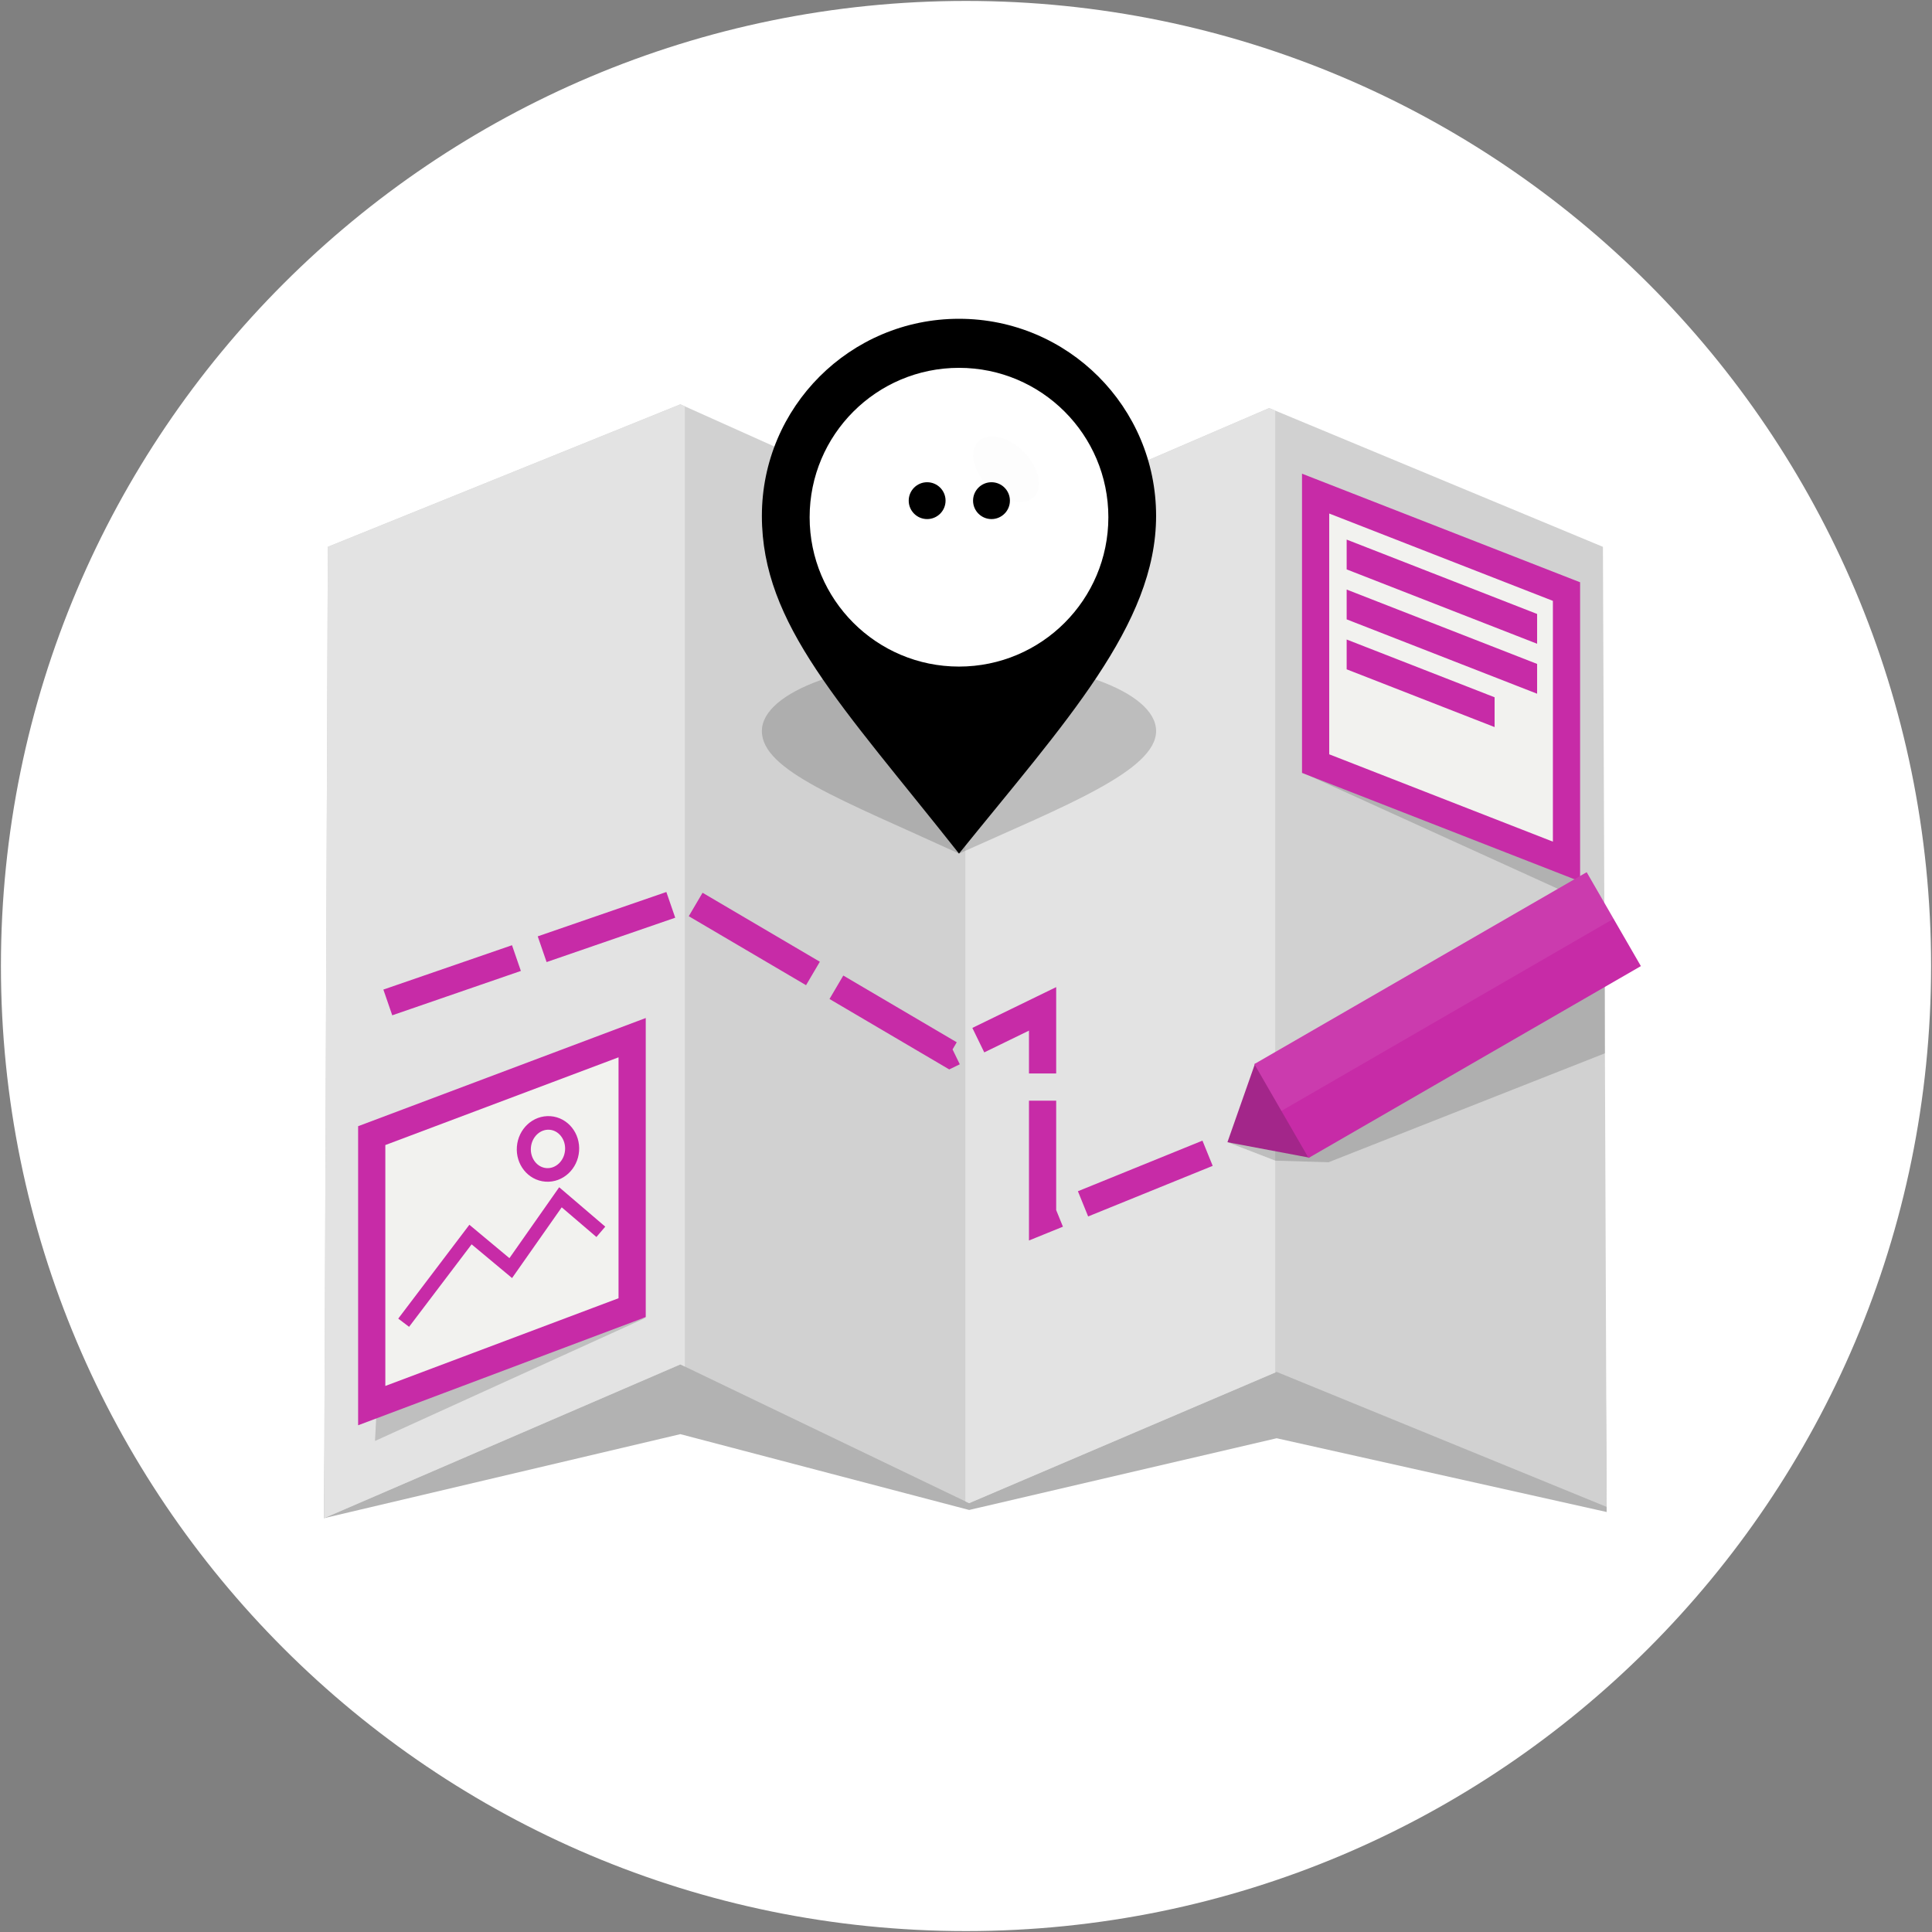 <?xml version="1.0" encoding="UTF-8"?>
<!DOCTYPE svg PUBLIC "-//W3C//DTD SVG 1.1//EN" "http://www.w3.org/Graphics/SVG/1.1/DTD/svg11.dtd">
<!-- Creator: CorelDRAW X7 -->
<svg xmlns="http://www.w3.org/2000/svg" xml:space="preserve" width="710px" height="710px" version="1.1"
     shape-rendering="geometricPrecision" text-rendering="geometricPrecision" image-rendering="optimizeQuality"
     fill-rule="evenodd" clip-rule="evenodd"
     viewBox="0 0 710000 710000"
>
 <rect x="0" y="0" width="710000" height="710000" fill="#808080" stroke="none"/>
 <g id="Layer_x0020_1">
     <g id="_1734294230688">
   <g>
    <path fill="white"
          d="M355000 341c195872,0 354659,158787 354659,354659 0,195872 -158787,354659 -354659,354659 -195872,0 -354659,-158787 -354659,-354659 0,-195872 158787,-354659 354659,-354659z"/>
       <polygon fill="black" fill-opacity="0.302"
                points="120476,362882 119098,557916 250028,527042 356150,554904 469163,528548 590446,555657 589068,362882 466407,335019 357529,360623 250028,334267 "/>
       <g>
     <polygon fill="#D1D1D1"
              points="120476,200959 119098,557916 250028,501410 356150,552403 469163,504166 590446,553781 589068,200959 466407,149966 357529,196825 250028,148588 "/>
           <path fill="#E3E3E3"
                 d="M120476 200959l-1378 356957 130929 -56506 1638 786 0 -352874 -1638 -734 -129551 52371zm234287 350778l1386 666 112484 -48010 0 -353501 -2226 -926 -108879 46859 -2765 -1241 0 356153z"/>
    </g>
       <path fill="black" fill-opacity="0.169"
             d="M424861 268660c0,14512 -33569,27558 -72432,45027 -43279,-19871 -72441,-30515 -72441,-45027 0,-14520 32438,-26283 72441,-26283 40001,0 72432,11763 72432,26283z"/>
       <polyline fill="none" stroke="#C72BA7" stroke-width="10000.4" stroke-dasharray="50002.079 10000.416"
                 points="142518,368391 252423,330492 349064,387340 383141,370752 383141,448444 443778,423810 "/>
       <g>
     <circle fill="white" cx="352023" cy="188822" r="60956"/>
           <path fill="black"
                 d="M424861 189591c0,39996 -33568,75950 -72432,124097 -43279,-54767 -72441,-84101 -72441,-124097 0,-40023 32438,-72440 72441,-72440 40003,0 72432,32417 72432,72440zm-17544 480c0,-30317 -24575,-54892 -54891,-54892 -30316,0 -54891,24575 -54891,54892 0,30317 24575,54891 54891,54891 30316,0 54891,-24574 54891,-54891z"/>
    </g>
       <path fill="#F7F7F7" fill-opacity="0.212"
             d="M359524 162263c3557,-3558 11010,-1875 16645,3759 5635,5635 7318,13088 3759,16647 -3557,3557 -11011,1874 -16645,-3760 -5635,-5635 -7318,-13088 -3759,-16646z"/>
       <g>
     <polygon fill="white" points="341219,222745 365456,222745 365456,225475 341219,225475 "/>
           <polygon fill="white" points="341219,228207 365456,228207 365456,230938 341219,230938 "/>
    </g>
       <path fill="#292929" fill-opacity="0.188"
             d="M139374 499079l-1563 30469 99610 -45313c0,0 -98438,15625 -98047,14844z"/>
       <g>
     <polygon fill="#F2F2EF" stroke="#C72BA7" stroke-width="10000.4"
              points="136607,417338 232310,381337 232310,480556 136607,516556 "/>
           <polyline fill="none" stroke="#C72BA7" stroke-width="4999.62"
                     points="148342,486090 172904,453691 187696,466023 205963,439996 220808,452690 "/>
           <ellipse fill="none" stroke="#C72BA7" stroke-width="4999.62"
                    transform="matrix(1.03 0.074 -0.076 0.997 201379 422223)" rx="8594" ry="9569"/>
    </g>
       <path fill="#292929" fill-opacity="0.188"
             d="M577266 299032l1563 30469 -99610 -45313c0,0 98438,15625 98047,14844z"/>
       <g>
     <polygon fill="#F2F2EF" stroke="#C72BA7" stroke-width="10000.4"
              points="575679,217400 483484,181400 483484,280619 575679,316619 "/>
           <polygon fill="#F2F2EF" stroke="#C72BA7" stroke-width="10000.4"
                    points="559882,229043 499891,205619 499891,205837 559882,229262 "/>
           <polygon fill="#F2F2EF" stroke="#C72BA7" stroke-width="10000.4"
                    points="559882,247404 499891,223979 499891,224197 559882,247622 "/>
           <polygon fill="#F2F2EF" stroke="#C72BA7" stroke-width="10000.4"
                    points="544257,259661 499891,242338 499891,242556 544257,259880 "/>
    </g>
       <g>
     <path fill="#292929" fill-opacity="0.2"
           d="M451520 419893l17187 6641 19531 585 101563 -40038 0 -26563 -117968 53320c0,0 -20118,6250 -20313,6055z"/>
           <rect fill="#A3268A" transform="matrix(0.072 -0.205 0.754 0.142 451074 419761)" width="141017"
                 height="39845"/>
           <rect fill="#C72BA7" transform="matrix(0.866 -0.5 0.5 0.866 460970 391041)" width="141017"
                 height="39845"/>
           <polygon fill="white" fill-opacity="0.078"
                    points="460970,391041 583094,320533 592974,337644 470909,408256 "/>
    </g>
   </g>
         <g>
    <circle fill="black" cx="340719" cy="183989" r="6771"/>
             <circle fill="black" cx="364366" cy="183989" r="6771"/>
   </g>
  </g>
 </g>
</svg>
